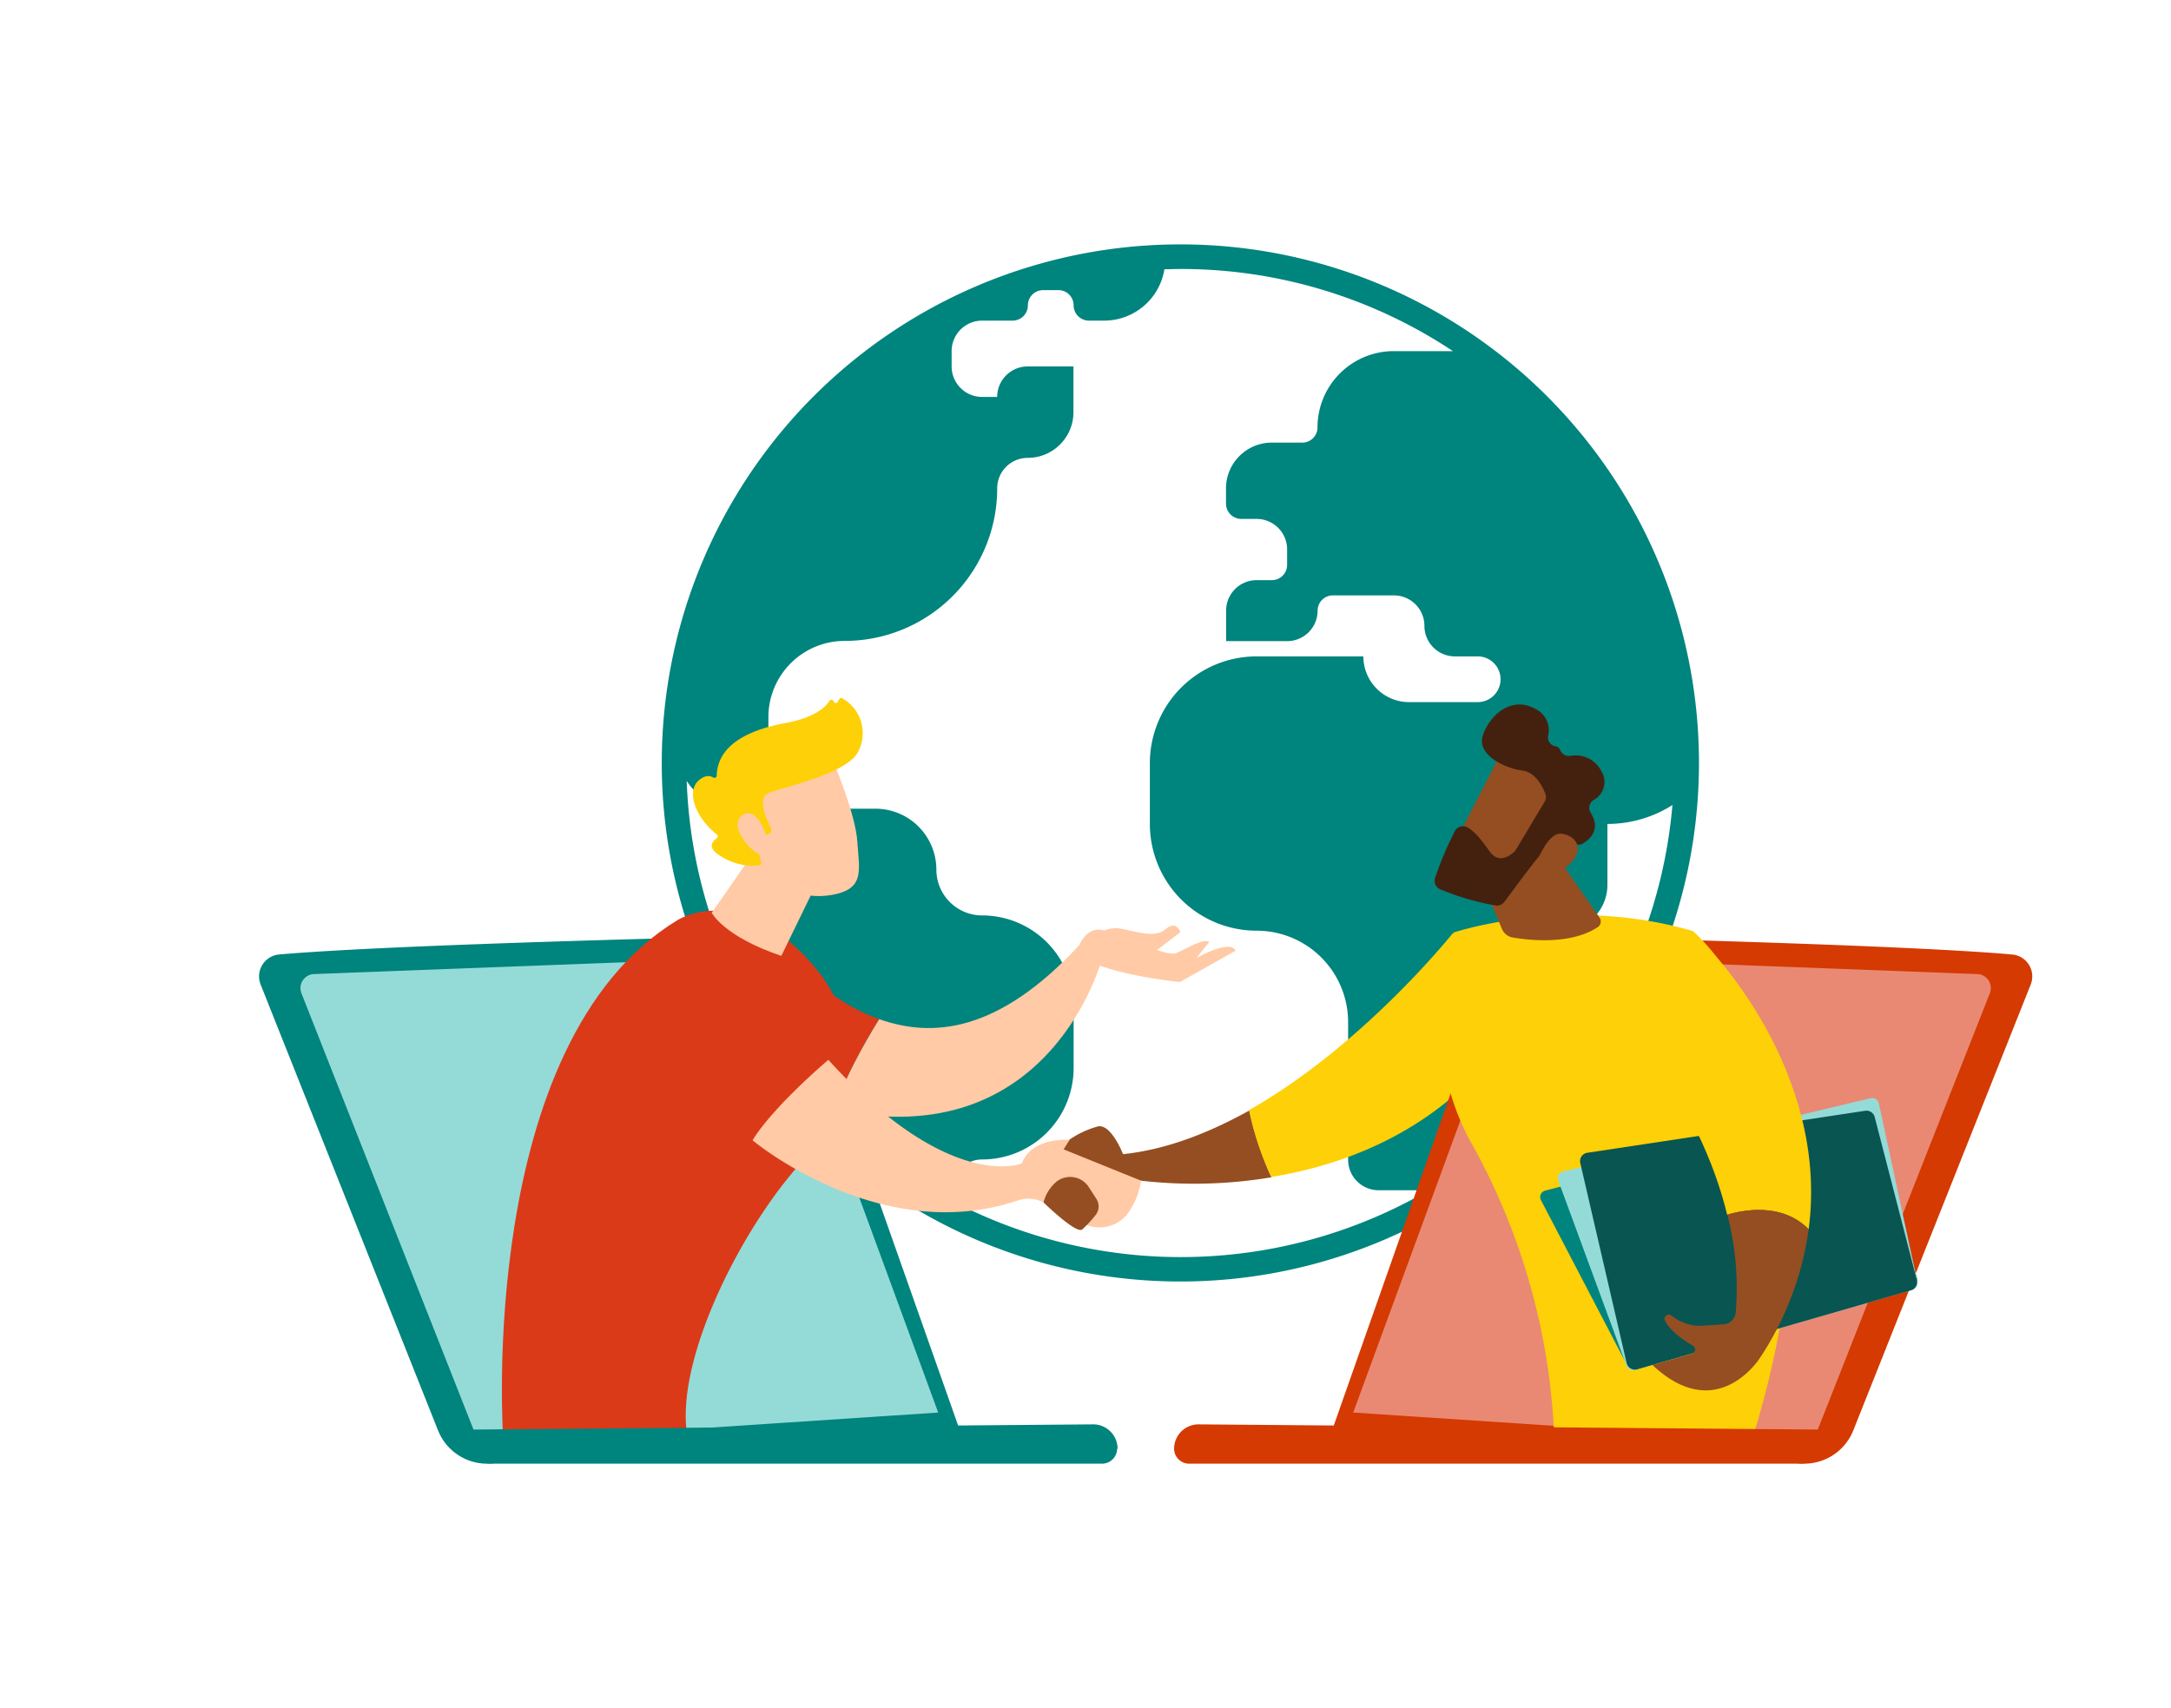 <svg xmlns="http://www.w3.org/2000/svg" viewBox="0 0 367.3 289"><defs><style>.cls-1{fill:#00847e;}.cls-2{fill:#944e22;}.cls-3{fill:#fed007;}.cls-4{fill:#94dbd8;}.cls-5{fill:#d43a02;}.cls-6{fill:#e98974;}.cls-7{fill:#db3a18;}.cls-8{fill:#ffcaa5;}.cls-9{fill:#085552;}.cls-10{fill:#44210e;}</style></defs><g id="Layer_1" data-name="Layer 1"><path class="cls-1" d="M199.7,41.35a87.74,87.74,0,1,0,87.74,87.73A87.73,87.73,0,0,0,199.7,41.35Zm12.9,116.12A15.48,15.48,0,0,1,228.08,173v23.23a5.17,5.17,0,0,0,5.17,5.16H241q.36,0,.72,0A83.44,83.44,0,0,1,161,203.14v-1.8a5.16,5.16,0,0,1,5.16-5.16,15.48,15.48,0,0,0,15.48-15.49V170.37a15.48,15.48,0,0,0-15.48-15.48,7.75,7.75,0,0,1-7.74-7.74,10.32,10.32,0,0,0-10.32-10.32H130v25.8A10.33,10.33,0,0,0,140.35,173v14.91a83.29,83.29,0,0,1-24.17-55.78,10.31,10.31,0,0,0,8.68,4.75H130V121.34a12.91,12.91,0,0,1,12.91-12.9,25.8,25.8,0,0,0,25.8-25.81,5.16,5.16,0,0,1,5.16-5.16,7.73,7.73,0,0,0,7.74-7.74V62h-7.74a5.16,5.16,0,0,0-5.16,5.16h-2.58A5.16,5.16,0,0,1,161,62V59.41a5.16,5.16,0,0,1,5.16-5.16h5.16a2.58,2.58,0,0,0,2.58-2.58,2.58,2.58,0,0,1,2.58-2.58h2.58a2.57,2.57,0,0,1,2.58,2.58,2.59,2.59,0,0,0,2.59,2.58h2.58A10.33,10.33,0,0,0,197,45.56c.9,0,1.8-.05,2.71-.05a83.06,83.06,0,0,1,46.1,13.9h-10a12.91,12.91,0,0,0-12.91,12.9,2.57,2.57,0,0,1-2.58,2.58h-5.16a7.75,7.75,0,0,0-7.74,7.74v2.59A2.59,2.59,0,0,0,210,87.8h2.58A5.16,5.16,0,0,1,217.76,93v2.58a2.58,2.58,0,0,1-2.58,2.58H212.6a5.16,5.16,0,0,0-5.16,5.16v5.16h10.32a5.16,5.16,0,0,0,5.16-5.16,2.58,2.58,0,0,1,2.58-2.58h10.33a5.16,5.16,0,0,1,5.16,5.16,5.16,5.16,0,0,0,5.16,5.16H250a3.87,3.87,0,0,1,0,7.74H238.41a7.74,7.74,0,0,1-7.75-7.74H212.6a18.06,18.06,0,0,0-18.06,18.06v10.33A18.06,18.06,0,0,0,212.6,157.47Zm37.63,38.13a10.2,10.2,0,0,0,1.08-4.58v-5.16a10.33,10.33,0,0,0,10.32-10.33V160.05a2.59,2.59,0,0,1,2.58-2.58,7.74,7.74,0,0,0,7.74-7.74V139.41a20.51,20.51,0,0,0,11-3.2A83.51,83.51,0,0,1,250.23,195.6Z"/><path class="cls-2" d="M190,195.28s-2-5.16-4.25-4.69a15.66,15.66,0,0,0-4.8,2.23l-3.68,5s10.33,4.07,14,1.73a79.24,79.24,0,0,0,23.87-.36,53,53,0,0,1-3.75-11.31C204.56,191.68,197.3,194.53,190,195.28Z"/><path class="cls-3" d="M245.84,157.84s-15.11,19-34.53,30a53,53,0,0,0,3.75,11.31c10.08-1.65,21.74-5.6,31.63-14.37Z"/><path class="cls-1" d="M44.11,166.62l30,75.4a8.92,8.92,0,0,0,9.57,5.54l78.62-5.8L134,161.57a5,5,0,0,0-4.79-3.23c-13.79.32-64,1.56-82,3.16A3.72,3.72,0,0,0,44.11,166.62Z"/><path class="cls-4" d="M81,244.14l-30-76.08a2.38,2.38,0,0,1,2.16-3.25l74-2.81a4.49,4.49,0,0,1,4.35,2.85L158.73,239Z"/><path class="cls-5" d="M343.55,166.62l-30,75.4a8.93,8.93,0,0,1-9.57,5.54l-78.63-5.5,28.32-80.49a5,5,0,0,1,4.8-3.23c13.78.32,64,1.56,81.95,3.16A3.72,3.72,0,0,1,343.55,166.62Z"/><path class="cls-6" d="M306.65,244.14l30-76.08a2.37,2.37,0,0,0-2.15-3.25l-74-2.81a4.48,4.48,0,0,0-4.35,2.85L228.94,239Z"/><path class="cls-7" d="M132.64,160.36l.94,25.18a67.35,67.35,0,0,0,7.61,2.16c1.51-4.86,4.83-10.83,7.56-15.26C138.74,168.9,132.64,160.36,132.64,160.36Z"/><path class="cls-8" d="M182.59,159.93c-13.72,14.82-24.83,15.69-33.84,12.51-2.73,4.43-6.05,10.4-7.56,15.26,36.65,8.08,45.28-25.61,45.28-25.61Z"/><path class="cls-8" d="M185.37,158.36a5,5,0,0,1,4.51-1.17c2.93.53,5.53,1.55,7.35,0s2.47.53,2.47.53l-5.46,4.15Z"/><path class="cls-8" d="M182.11,161.26s1.08-4.53,4.35-3.91S197.13,162,199,161.26s4.35-2.52,5.61-1.89l-2.21,2.74s5.67-3.27,6.65-1.26l-9.44,5.31S185.84,164.78,182.11,161.26Z"/><path class="cls-7" d="M85.13,243.36s-4.69-66.86,29.45-87.65c0,0,9.55-6.3,21.44,5.9s8.06,24.88-1.92,36.76-20.14,33.11-17.73,45Z"/><path class="cls-8" d="M131.79,137.5c0,.8-11.38,16.94-11.38,16.94s2,4,11.78,7.29l8.41-17.29Z"/><path class="cls-8" d="M127.32,192.94s21.57,18.06,44.86,10.18a5.55,5.55,0,0,1,4.37.33l6.69,3.54a6,6,0,0,0,7.93-2.22,12.61,12.61,0,0,0,1.88-5l-13.1-5.3,1-1.61s-6.39-.54-8.07,4c0,0-12.18,5.07-32.73-17.53C140.11,179.33,130.78,187.26,127.32,192.94Z"/><path class="cls-8" d="M140.74,128.25s4,9.29,4.31,14.17,1.33,8-4.31,9-10.39-1.83-13-6.68c0,0-4-7.49-3.12-10.56S140.74,128.25,140.74,128.25Z"/><path class="cls-3" d="M129.7,141.26l.32-.14a.77.77,0,0,0,.38-1.06c-.79-1.54-2.34-5.06-.34-5.88,2.58-1.06,12.8-3.14,15-6.77a6.75,6.75,0,0,0-2.58-9.27.39.39,0,0,0-.51.17l-.24.44a.38.38,0,0,1-.7-.07h0a.38.38,0,0,0-.69-.1c-.68,1.09-2.51,2.84-7.41,3.75-7,1.28-11.55,4.1-11.67,8.91a.38.38,0,0,1-.59.31c-.52-.31-1.34-.46-2.44.47-1.91,1.6-1.12,5.77,3.06,9.2a.38.38,0,0,1,0,.61c-.76.5-1.9,1.67,1,3.24a9.82,9.82,0,0,0,6.17,1.34.37.37,0,0,0,.31-.46l-.93-4.22a.38.38,0,0,1,.37-.47Z"/><path class="cls-8" d="M129.88,142.15s-1.55-5.93-4.21-4.27,1.38,6.65,3.52,6.88Z"/><path class="cls-2" d="M176.55,203.45s5.48,5.36,6.54,4.58a20.3,20.3,0,0,0,2.24-2.41,2.34,2.34,0,0,0,.16-2.77l-1.29-2a3.74,3.74,0,0,0-5.58-.81A6.79,6.79,0,0,0,176.55,203.45Z"/><path class="cls-3" d="M262.92,242.37a110.84,110.84,0,0,0-14-49,39.91,39.91,0,0,1-4.58-25.66l1.54-9.91s19.22-6.5,40.52-.27c0,0,29.54,24.38,9.8,86.74Z"/><path class="cls-2" d="M249.11,145.19l5,12a2.41,2.41,0,0,0,1.81,1.43c2.87.49,9.82,1.26,14.38-1.74a1.14,1.14,0,0,0,.31-1.63L261.39,142Z"/><path class="cls-1" d="M261.4,201.46a1.12,1.12,0,0,0-.7,1.59l14.42,27.64a1.1,1.1,0,0,0,1.29.55l47.16-13.61a1.11,1.11,0,0,0,.76-1.37l-8.13-28.13a1.1,1.1,0,0,0-1.34-.76Z"/><path class="cls-4" d="M264.44,198.21a1.16,1.16,0,0,0-.81,1.53l11.54,31.35a1.17,1.17,0,0,0,1.41.72l47-13.58a1.16,1.16,0,0,0,.81-1.36l-6.52-30.17a1.15,1.15,0,0,0-1.4-.88Z"/><path class="cls-9" d="M268.54,195.05a1.43,1.43,0,0,0-1.18,1.74l7.84,33.84a1.44,1.44,0,0,0,1.79,1.06l46.31-13.37a1.45,1.45,0,0,0,1-1.74L317.17,189a1.43,1.43,0,0,0-1.6-1.06Z"/><path class="cls-3" d="M306,208c3.59-27.15-17.33-48-17.33-48l-12.45,14.51c9.45,11.78,13.94,22.58,16,31.06C295,204.7,301.52,203.45,306,208Z"/><path class="cls-2" d="M292.24,205.5a49.81,49.81,0,0,1,1.42,16.56,2.18,2.18,0,0,1-2,2c-1.21.09-2.85.2-4.31.28a8,8,0,0,1-4.6-1.78.72.72,0,0,0-1.06.91c.89,1.75,3.16,3.31,4.72,4.22a.74.74,0,0,1-.17,1.36l-6.68,1.9c11,10.34,18.22-1.23,18.22-1.23A52.39,52.39,0,0,0,306,208C301.52,203.45,295,204.7,292.24,205.5Z"/><path class="cls-2" d="M254.26,126.88c-.21.19-8.83,17.13-8.83,17.13l9.78,4.72,10.55-14.84S257.77,123.58,254.26,126.88Z"/><path class="cls-10" d="M261.32,135.67l-4.87,8.13a2.16,2.16,0,0,1-.27.33c-.58.54-2.57,2.11-4.1,0-1.31-1.82-2.54-3.48-3.85-4.16a1.57,1.57,0,0,0-2.11.69,58,58,0,0,0-3.33,7.91,1.55,1.55,0,0,0,.9,1.91,43.42,43.42,0,0,0,9.36,2.73,1.56,1.56,0,0,0,1.48-.63c1.49-2,5.7-7.76,7.14-9.19s3.79-.83,4.9-.51a1.57,1.57,0,0,0,1.25-.17c1.13-.67,3.09-2.36,1.29-5.22a1.56,1.56,0,0,1,.49-2.12,3.46,3.46,0,0,0,1.32-4.9,4.86,4.86,0,0,0-5.27-2.57,1.63,1.63,0,0,1-1.7-1,1,1,0,0,0-.8-.63,1.52,1.52,0,0,1-1.23-1.78,4,4,0,0,0-2.23-4.58c-4.21-2.31-7.91,1.46-8.85,4.65s3.78,5.45,6.74,5.82c2.18.28,3.38,2.66,3.86,3.9A1.57,1.57,0,0,1,261.32,135.67Z"/><path class="cls-2" d="M259.84,146.34s1.87-5.49,4.27-5.28,4.29,2.59,1.32,5.28C261.73,149.68,259.84,146.34,259.84,146.34Z"/><path class="cls-1" d="M189,245.11a2.55,2.55,0,0,1-2.55,2.54H83.08a3.86,3.86,0,0,1-3.87-3.86l-1.63-1.89L185,241a4.13,4.13,0,0,1,4.08,4.13Z"/><path class="cls-5" d="M198.64,245.11a2.54,2.54,0,0,0,2.54,2.54H304.59a3.87,3.87,0,0,0,3.87-3.86l1.62-1.89L202.71,241a4.13,4.13,0,0,0-4.07,4.13Z"/></g></svg>